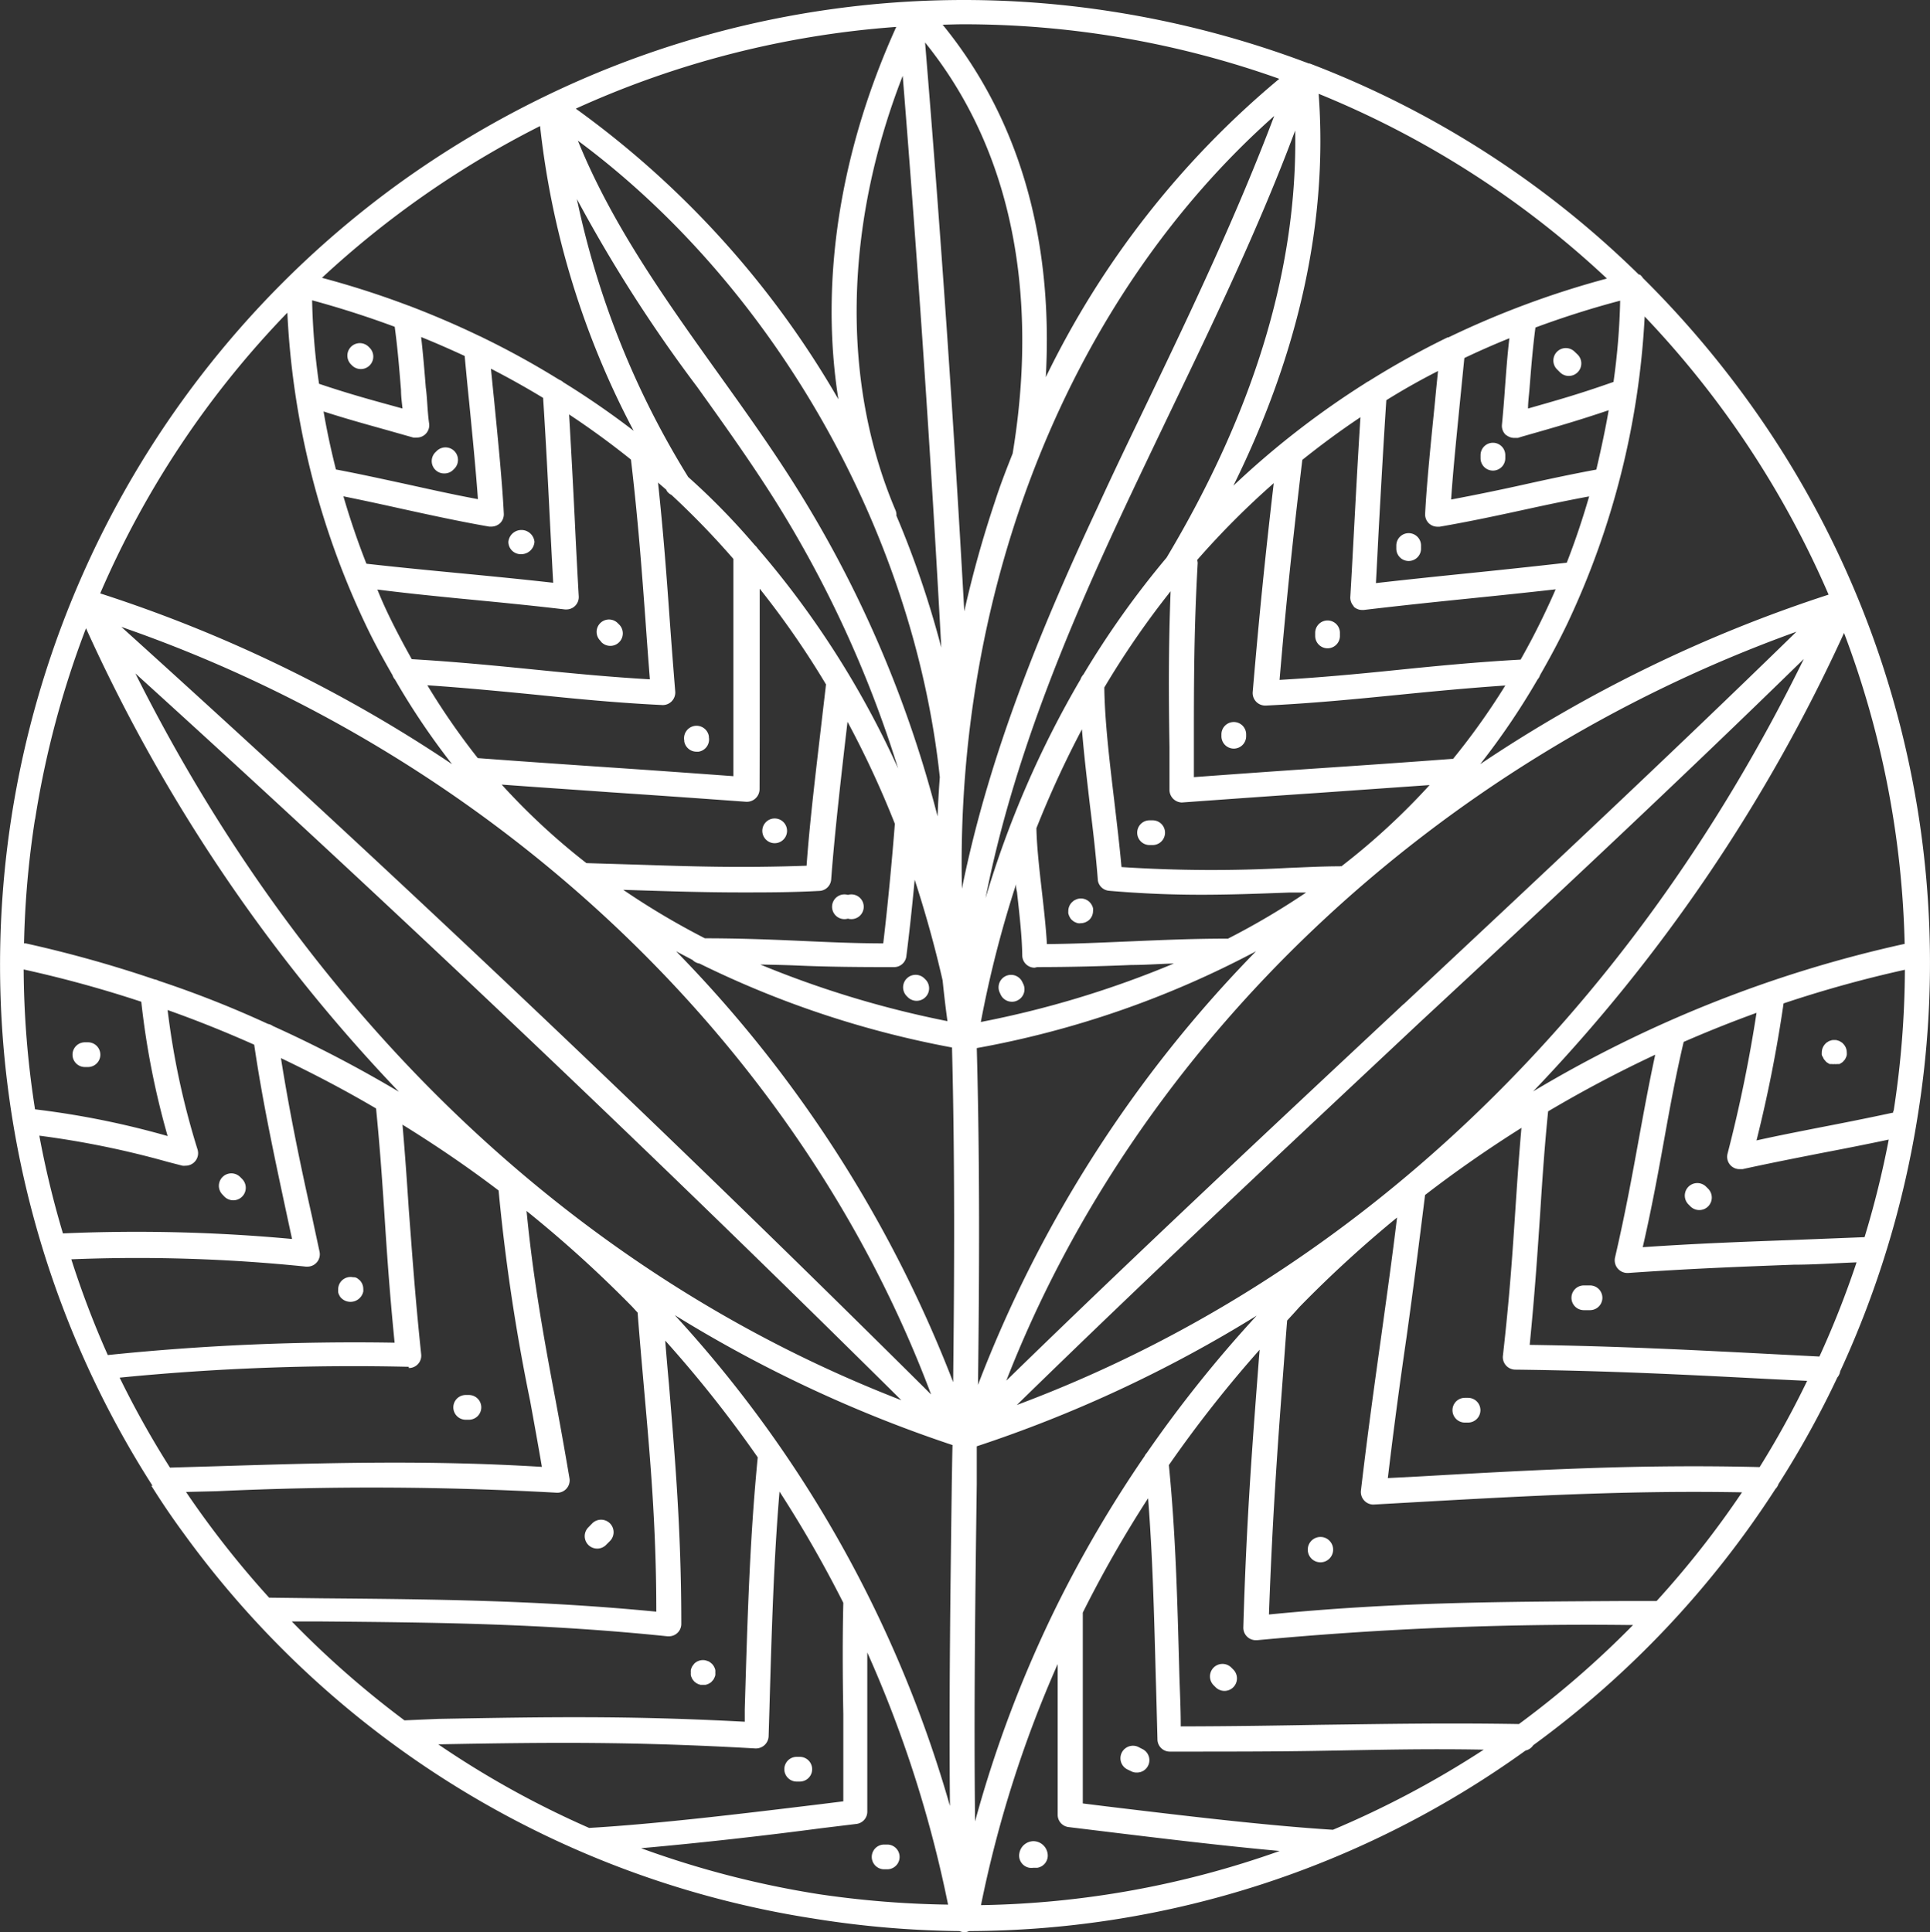 <svg xmlns="http://www.w3.org/2000/svg" id="Mistik_icon" data-name="Mistik icon" width="228.294" height="228.592" viewBox="0 0 228.294 228.592"><rect x="0" y="0" width="228.294" height="228.592" fill="#333333" stroke="none"/><path id="Path_15" data-name="Path 15" d="M36.344,196.477q1.829,2.926,3.833,5.647a113.43,113.43,0,0,0,74.615,45.588,115.321,115.321,0,0,0,17.147,1.463,1.624,1.624,0,0,0,.585.132h0a1.141,1.141,0,0,0,.541-.132,113.122,113.122,0,0,0,65.837-21.36,1.463,1.463,0,0,0,.907-.629,114.119,114.119,0,0,0,28.661-30.329,1.463,1.463,0,0,0,.351-.571,112.407,112.407,0,0,0,6.964-12.611,1.463,1.463,0,0,0,.337-.732,114.865,114.865,0,0,0,9.188-30.344,113.474,113.474,0,0,0-20.483-84.988,116.629,116.629,0,0,0-12.041-14,1.639,1.639,0,0,0-.366-.41H212.3a113.035,113.035,0,0,0-38.932-24.974h-.1a116.064,116.064,0,0,0-22.984-6.1,113.415,113.415,0,0,0-67.3,9.949h0a116.151,116.151,0,0,0-17.557,10.5A114.205,114.205,0,0,0,36.49,196.492ZM50.4,209.732h-.117a112.36,112.36,0,0,1-9.832-12.509l3.672-.088a391.612,391.612,0,0,1,40.131.176A1.463,1.463,0,0,0,85.81,195.6c-.585-3.453-1.156-6.628-1.726-9.671-1.463-7.71-2.633-14.5-3.35-21.946a143.582,143.582,0,0,1,12.509,11.339l.629.688c.219,2.926.483,5.852.746,8.851.7,7.959,1.463,16.181,1.463,26.525-14.177-1.375-26.5-1.463-39.5-1.58Zm18.42-143.1c-.161-2.034-.322-3.994-.556-6.042,1.741.7,3.467,1.463,5.15,2.238.146,1.58.322,3.453.527,5.428.38,3.848.8,8.135,1.039,11.514-2.926-.541-5.852-1.2-8.778-1.843-2.648-.571-5.369-1.17-8.017-1.668-.614-2.429-1.1-4.726-1.463-6.862,2.677.863,4.857,1.463,7.315,2.151l3.306.936a1.946,1.946,0,0,0,.41,0,1.463,1.463,0,0,0,1.463-1.609C69,69.412,69,67.949,68.824,66.632ZM65.576,80.824c3.526.775,7.2,1.58,10.753,2.195h.234a1.551,1.551,0,0,0,.995-.366,1.463,1.463,0,0,0,.483-1.185c-.176-3.643-.7-8.881-1.156-13.519-.132-1.258-.249-2.473-.366-3.614q3.16,1.624,6.174,3.453c.293,4.521.556,9.481.79,14.294.132,2.5.263,5.062.4,7.579-3.775-.424-7.227-.761-10.87-1.112s-7.2-.688-11.222-1.141c-1.083-2.751-1.975-5.413-2.721-7.974C61.231,79.873,63.41,80.341,65.576,80.824ZM72.73,91.518c4.17.4,8.105.775,12.553,1.3h.161a1.463,1.463,0,0,0,1.463-1.551c-.176-3.058-.337-6.233-.483-9.32-.2-4.067-.424-8.252-.658-12.2q3.775,2.5,7.315,5.34c.849,7.184,1.287,13.167,1.712,18.917.161,2.3.336,4.652.527,7.081-4.784-.278-9.115-.7-13.665-1.156s-9.261-.922-14.5-1.229c-.966-1.726-1.9-3.482-2.78-5.311-.454-.951-.878-1.9-1.287-2.926C66.5,90.9,69.658,91.211,72.73,91.518Zm35.581,16.094V90.363a103.676,103.676,0,0,1,7.842,11.324c-.132,1.185-.293,2.487-.454,3.892-.629,5.457-1.463,12.158-1.843,17.557-7.8.278-13.562.088-20.19-.132l-5.852-.176a79.458,79.458,0,0,1-10.022-9.29c4.535.336,8.778.614,12.831.907,5.033.336,10.241.7,16.093,1.127h.1a1.5,1.5,0,0,0,1.478-1.492Zm-14.733,18.42c4.17.132,8.178.263,12.655.263,2.794,0,5.852,0,9.071-.176a1.463,1.463,0,0,0,1.463-1.375c.41-5.516,1.244-12.772,1.931-18.639a113.735,113.735,0,0,1,5.6,12.07c-.307,3.994-.849,9.8-1.375,14.148-3.409,0-6.759-.161-10.007-.307-3.57-.161-7.315-.293-11.09-.293a89.812,89.812,0,0,1-9.656-5.735Zm19.151,8.91c3.6.161,7.315.19,11.163.19h.293a1.463,1.463,0,0,0,1.463-1.214c.337-2.6.688-5.852.995-9.129,1.258,3.862,2.37,7.827,3.306,11.924.161,1.609.351,3.219.571,4.813a118.3,118.3,0,0,1-22.136-6.7C109.847,134.854,111.311,134.883,112.73,134.942ZM129.35,117.3A137.306,137.306,0,0,0,112.7,78.468c-2.926-4.682-6.218-9.276-9.393-13.709-6.174-8.632-12.524-17.557-16.5-27.4,23.16,17.176,39.692,46.174,42.809,75.3C129.5,114.2,129.408,115.746,129.35,117.3ZM100.908,66.486c3.146,4.389,6.394,8.939,9.29,13.548a134.746,134.746,0,0,1,14.484,31.6,108.266,108.266,0,0,0-16.62-26.042,1.77,1.77,0,0,0-.307-.351c-.556-.644-1.127-1.3-1.7-1.931a82.109,82.109,0,0,0-6.2-6.159A102.121,102.121,0,0,1,86.687,44.262a172.639,172.639,0,0,0,14.221,22.224ZM81.347,102.857c4.887.5,9.949,1.01,15.508,1.273h0a1.482,1.482,0,0,0,1.463-1.609q-.366-4.521-.673-8.778c-.351-4.945-.732-10.051-1.361-15.933l1.01.878v.073a1.463,1.463,0,0,0,.585.512,97.277,97.277,0,0,1,7.315,7.564v25.706c-5.165-.38-9.876-.717-14.44-1.024-4.96-.337-10.08-.688-15.786-1.112A83.39,83.39,0,0,1,69,101.789C73.388,102.082,77.412,102.477,81.347,102.857Zm47.242,82.838C97.5,154.78,65.312,124.247,32.8,94.883c44.286,15.347,80.321,49.524,95.786,90.811Zm-3.526.673c-38.332-14.835-70.051-44.959-90.606-85.983,30.739,27.871,61.17,56.81,90.606,85.983Zm-58.77,37.878a112.29,112.29,0,0,1-13.328-11.7h3.57c13.445.117,26.159.234,40.877,1.756h.161a1.463,1.463,0,0,0,1.463-1.463c0-11.236-.775-19.971-1.463-28.4-.161-1.741-.307-3.438-.439-5.121a142.981,142.981,0,0,1,10.944,13.811c-.936,9.583-1.2,18.537-1.536,29.817v1.463c-13.738-.732-23.262-.571-36.269-.336Zm3.994,2.838c13.387-.249,23.072-.336,37.512.483h.088a1.5,1.5,0,0,0,1.478-1.434l.088-2.926c.293-10.241.527-17.937,1.2-26.028a142.357,142.357,0,0,1,7.549,13.167c-.1,3.979-.088,8.442,0,13.167v10.314l-2.824.351c-8.925,1.083-19.02,2.312-27.242,2.794a109.87,109.87,0,0,1-17.849-9.89ZM115.246,244.8a112.191,112.191,0,0,1-20.965-5.428c6.906-.614,14.484-1.463,21.346-2.37l4.111-.5a1.463,1.463,0,0,0,1.3-1.463V216.214a142.194,142.194,0,0,1,9.554,29.831,114.83,114.83,0,0,1-15.347-1.244Zm15.786-48.6c-.161,12.494-.337,25.311-.219,38.171A144.271,144.271,0,0,0,98.26,176.3a156.343,156.343,0,0,0,32.86,15.377C131.076,193.171,131.062,194.692,131.032,196.2Zm.161-11.968a150.108,150.108,0,0,0-32.772-50.972l1.946,1.024a1.463,1.463,0,0,0,.819.424,115.111,115.111,0,0,0,29.875,9.934v.132c.337,13.182.278,26.437.132,39.458Zm1.039-58.375c-.8-35.845,12.816-70.007,36.942-91.426-4.389,11.617-9.758,22.941-15.04,33.928-1.946,4.053-3.965,8.222-5.852,12.363C142.049,94.05,135.509,109.529,132.232,125.856Zm24.55-16.8v5.121a1.5,1.5,0,0,0,1.478,1.478h-.015c5.852-.424,10.987-.79,16.006-1.127l13.3-.936a81.344,81.344,0,0,1-10.432,9.612.293.293,0,0,0-.161,0c-2.121,0-4.155.117-6.115.19a165,165,0,0,1-19.736-.1c-.219-2.473-.541-5.121-.863-7.9-.556-4.638-1.127-9.466-1.17-13.343a102.415,102.415,0,0,1,7.842-11.383C156.665,97.21,156.68,102.74,156.782,109.06Zm3.277-22.092a98.3,98.3,0,0,1,9.056-9.086c-1.024,8.778-1.726,15.742-2.487,24.7a1.482,1.482,0,0,0,1.478,1.609h.073c5.545-.263,10.724-.775,15.728-1.273,4.023-.4,8.178-.8,12.6-1.1a82.429,82.429,0,0,1-6.189,8.69,1.038,1.038,0,0,0-.219,0c-5.852.439-10.973.79-15.991,1.127-4.565.307-9.261.644-14.44,1.024v-3.614c0-7.315,0-13.723.454-21.726A1.844,1.844,0,0,0,160.059,86.968Zm18.508,5.516a1.463,1.463,0,0,0,1.009.4h.176c4.565-.541,8.5-.951,12.67-1.375,3.16-.322,6.423-.658,10.036-1.068-.424.995-.892,2-1.375,3.014-.863,1.814-1.785,3.57-2.765,5.3-5.238.293-10.051.761-14.63,1.229s-9.071.892-13.884,1.17c.775-9.144,1.536-16.386,2.692-26.028,2.209-1.77,4.506-3.467,6.876-5.048-.293,4.492-.541,9.232-.79,13.855-.132,2.473-.263,4.945-.41,7.4a1.463,1.463,0,0,0,.4,1.1Zm8.939-9.817a1.463,1.463,0,0,0,.98.366h.249c3.57-.614,7.11-1.375,10.519-2.121,2.355-.512,4.77-1.024,7.169-1.463-.732,2.516-1.595,5.15-2.648,7.842h0c-4.272.483-8,.878-11.6,1.244s-7.125.732-10.973,1.17c.1-1.873.2-3.76.293-5.647.293-5.369.6-10.9.936-15.991q2.926-1.829,6.116-3.453c-.117,1.156-.249,2.4-.366,3.7-.454,4.506-.98,9.6-1.156,13.167A1.463,1.463,0,0,0,187.506,82.667Zm9.115-10.475a1.536,1.536,0,0,0,.951.337h.41l.512-.161c4.009-1.141,6.423-1.829,10.241-3.116-.38,2.18-.878,4.535-1.463,7.023h0c-2.926.541-5.852,1.17-8.617,1.785s-5.677,1.214-8.559,1.756c.219-3.321.644-7.462,1.009-11.178l.556-5.56c1.741-.834,3.511-1.609,5.325-2.341-.234,1.975-.366,3.833-.512,5.764-.1,1.463-.219,2.926-.366,4.462a1.463,1.463,0,0,0,.483,1.229Zm-12.129,67.3c-15.64,14.63-31.763,29.7-47.008,44.564,15.581-40.029,50.519-73.152,93.459-88.6-15.1,14.733-31.031,29.627-46.481,44.082Zm47.329-40.819c-20.819,42.428-53.5,73.474-93.093,88.265,15.45-15.1,31.85-30.431,47.754-45.354C201.551,127.6,217.074,113.084,231.821,98.673Zm-97.834,46.042a113.283,113.283,0,0,0,33.036-11.456,149.816,149.816,0,0,0-32.889,51.294C134.295,171.415,134.353,158.043,133.988,144.715Zm15.669-18.61c3.921.337,7.491.468,10.914.468s6.949-.132,10.432-.263h1.946a88.27,88.27,0,0,1-9.246,5.457h-.1c-3.936,0-7.754.161-11.441.322-3.2.132-6.511.293-9.876.322-.117-2.019-.366-4.228-.614-6.393-.293-2.56-.585-5.165-.629-7.315a119.126,119.126,0,0,1,5.384-11.7c.234,2.926.585,5.852.936,8.9.4,3.219.746,6.247.951,9A1.463,1.463,0,0,0,149.657,126.1Zm-8.515,9.027c3.833,0,7.549-.1,11.148-.249,1.653,0,3.321-.132,5.018-.176a116.736,116.736,0,0,1-22.838,6.92,130.805,130.805,0,0,1,4.17-16.3,2.577,2.577,0,0,0,.1.878c.293,2.633.6,5.311.629,7.535a1.463,1.463,0,0,0,1.463,1.463Zm-7.154,61.082v-4.389h0A155.409,155.409,0,0,0,167.1,176.36a149.235,149.235,0,0,0-13.006,16.254,1.243,1.243,0,0,0-.249.366,145.291,145.291,0,0,0-10.388,17.688h0a142.469,142.469,0,0,0-9.671,25.53C133.637,222.768,133.812,209.293,133.988,196.214Zm.5,49.89a138.27,138.27,0,0,1,9.071-28.515q0,3.138,0,6.5v11.324a1.463,1.463,0,0,0,1.3,1.463l4.1.5c6.715.819,14.089,1.712,20.863,2.326a110.517,110.517,0,0,1-35.333,6.408Zm41.624-8.91c-8.12-.512-18.01-1.712-26.759-2.765l-2.824-.351V211.5a140.812,140.812,0,0,1,7.725-13.533c.527,6.745.7,13.255.907,21.126.073,2.341.132,4.784.2,7.388a1.463,1.463,0,0,0,1.463,1.463c7.023,0,12.67,0,18.112-.1,6.1-.1,11.924-.263,19.02-.132A113.007,113.007,0,0,1,176.109,237.194Zm21.946-12.509c-9.071-.146-16.006,0-23.306.088-5.062.088-10.241.176-16.635.19,0-2.063-.1-4.053-.161-5.955-.249-9.32-.439-16.737-1.244-24.96a146.685,146.685,0,0,1,10.739-13.65l-.088,1.053c-.688,9.115-1.463,18.522-1.843,31.777a1.474,1.474,0,0,0,1.478,1.536h.161a418.026,418.026,0,0,1,43.584-1.8h.878a112.293,112.293,0,0,1-13.5,11.719Zm16.3-14.557h-3.614c-14.382.088-26.861.088-42.194,1.595.439-12.319,1.127-21.287,1.785-29.978.117-1.595.234-3.189.366-4.8.5-.541.995-1.083,1.463-1.609A141.287,141.287,0,0,1,183.7,164.758c-.556,4.623-1.185,9.085-1.829,13.738-.8,5.735-1.639,11.7-2.443,18.566a1.488,1.488,0,0,0,1.478,1.653h0l5.428-.307c13.314-.746,24.945-1.375,38.171-1.141a111.532,111.532,0,0,1-10.1,12.86Zm12.173-15.845c-14.118-.351-26.335.322-40.248,1.112l-3.672.19c.731-6.145,1.463-11.529,2.224-16.752.79-5.647,1.463-11,2.18-16.737,3.658-2.824,7.476-5.472,11.4-7.944-.307,3.453-.512,6.6-.731,9.861-.322,4.916-.658,10.007-1.463,17.118a1.479,1.479,0,0,0,1.463,1.624c11.046.132,19.985.585,30.344,1.127l4.184.2a106.678,106.678,0,0,1-5.618,10.2Zm7.081-13.08-5.384-.278c-9.876-.512-18.478-.951-28.837-1.1.629-6.35.936-11.061,1.244-15.625.249-3.921.5-7.666.936-12q6.174-3.658,12.67-6.7c-.688,3.16-1.244,6.189-1.829,9.363-.8,4.389-1.639,9.086-2.926,14.63a1.5,1.5,0,0,0,1.448,1.829h.1c7.315-.512,13.006-.732,19.576-.98,2.37,0,4.813-.176,7.447-.278a111.1,111.1,0,0,1-4.389,11.134Zm5.34-14.118-8.5.336c-6,.219-11.251.41-17.688.849,1.1-4.8,1.843-8.9,2.56-12.875s1.361-7.505,2.282-11.412q4.257-1.858,8.617-3.438a168.429,168.429,0,0,1-3.423,16.649,1.463,1.463,0,0,0,1.463,1.843h.307c3.336-.732,6.423-1.331,9.393-1.917,2.531-.483,5.135-.995,7.9-1.58A111.532,111.532,0,0,1,239,167.085Zm3.438-14.938v.2c-3.189.688-6.159,1.273-9.042,1.829-2.282.454-4.638.907-7.125,1.463a162.4,162.4,0,0,0,3.2-16.211,141.022,141.022,0,0,1,14.352-3.979,112.156,112.156,0,0,1-1.331,16.693Zm1.3-19.751A147.006,147.006,0,0,0,199.8,149.835,196.619,196.619,0,0,0,236.576,95.6a110.928,110.928,0,0,1,7.169,36.8ZM212.963,58.132a112.068,112.068,0,0,1,21.785,32.933,165.573,165.573,0,0,0-41.214,20.058,86,86,0,0,0,6.789-10.022,1.375,1.375,0,0,0,.293-.512c1.127-1.96,2.195-3.95,3.189-6.013a96.563,96.563,0,0,0,9.188-36.444ZM209.305,65.9c-4.155,1.463-6.569,2.136-10.11,3.146,0-.819.117-1.595.176-2.37.19-2.4.366-4.682.7-7.213,3.248-1.2,6.584-2.268,10.022-3.175A80.635,80.635,0,0,1,209.305,65.9ZM174.426,31.812a110.825,110.825,0,0,1,34.1,21.858,106.8,106.8,0,0,0-18.756,6.964h-.1a100.181,100.181,0,0,0-9.349,5.194,1.875,1.875,0,0,0-.366.219,101.859,101.859,0,0,0-15.611,12.129C172.159,62.331,175.538,46.749,174.426,31.812Zm-18,54.893a106.411,106.411,0,0,0-9.817,13.8,1.683,1.683,0,0,0-.351.585,117.435,117.435,0,0,0-11.236,25.9c3.175-16.225,9.7-31.7,15.9-45.018,1.917-4.111,3.921-8.281,5.852-12.319,5.208-10.841,10.563-21.946,14.879-33.5.293,16.181-4.813,33.153-15.23,50.563ZM132.452,23.589a111.186,111.186,0,0,1,37.319,6.451,106.261,106.261,0,0,0-27.619,35.3c.732-13.094-1.536-28.617-12.2-41.7C130.828,23.619,131.632,23.589,132.452,23.589Zm5.779,50.782c-.732,1.843-1.463,3.716-2.078,5.633A131.119,131.119,0,0,0,132.51,93.04c-1.244-22.414-2.794-44.974-4.638-67.3C140.41,41.292,140.513,60.634,138.231,74.372Zm-8.442,22.955a113.431,113.431,0,0,0-5.311-15.611,1.332,1.332,0,0,0-.1-.629c-6.452-15.172-6.072-33.621.849-51.4C127.038,52.148,128.574,74.825,129.789,97.327ZM124.463,23.9c-6.7,14.791-9.042,30.109-6.847,44.052a110.226,110.226,0,0,0-31.06-34.382A110.84,110.84,0,0,1,124.463,23.9ZM82.328,35.6A100.336,100.336,0,0,0,93.4,71.68a99.359,99.359,0,0,0-8.31-5.735,1.58,1.58,0,0,0-.5-.307,100.967,100.967,0,0,0-9.173-5.048.746.746,0,0,0-.219-.1c-2.663-1.287-5.4-2.458-8.178-3.526a1.683,1.683,0,0,0-.249-.088,105.853,105.853,0,0,0-10.241-3.292A112.128,112.128,0,0,1,82.328,35.63ZM65.137,59.375c.351,2.56.541,4.974.746,7.491,0,.717.1,1.463.176,2.18l-1.273-.351c-2.824-.775-5.3-1.463-8.6-2.575a79.94,79.94,0,0,1-.819-9.876C58.758,57.166,61.962,58.2,65.137,59.375Zm-12.7-1.668a96.678,96.678,0,0,0,9.246,36.869c.98,2.077,2.078,4.067,3.2,6.028a1.375,1.375,0,0,0,.293.512,85.735,85.735,0,0,0,6.745,10.007A166.173,166.173,0,0,0,30.3,90.919,110.825,110.825,0,0,1,52.438,57.707ZM22.592,117.692a111.073,111.073,0,0,1,6.028-22.648,196.766,196.766,0,0,0,37.015,54.835A150.175,150.175,0,0,0,50.726,142.1a1.464,1.464,0,0,0-.585-.249,124.037,124.037,0,0,0-12.933-5.106,1.345,1.345,0,0,0-.483-.161,145.473,145.473,0,0,0-15.216-4.257h-.219a109.945,109.945,0,0,1,1.3-14.718ZM21.246,135.41a139.838,139.838,0,0,1,13.914,3.819,95.215,95.215,0,0,0,3.116,15.889,100.814,100.814,0,0,0-15.684-3.16,109.976,109.976,0,0,1-1.346-16.635Zm1.843,19.663a106.87,106.87,0,0,1,15.186,3.1l1.756.454a1.567,1.567,0,0,0,.366,0,1.483,1.483,0,0,0,1.419-1.917,91.953,91.953,0,0,1-3.541-16.5c3.467,1.229,6.876,2.6,10.241,4.1,1.009,6.891,2.487,13.723,4.038,20.951l.439,2.034a199.967,199.967,0,0,0-27.1-.658,110.63,110.63,0,0,1-2.809-11.646Zm3.745,14.63a194.807,194.807,0,0,1,27.8.863h.146a1.463,1.463,0,0,0,1.463-1.785c-.293-1.361-.585-2.707-.863-4.023-1.463-6.5-2.721-12.685-3.7-18.859,3.833,1.829,7.593,3.8,11.251,5.955.439,4.389.7,8.164.966,12.143.293,4.55.6,9.246,1.229,15.567a284.3,284.3,0,0,0-33.928,1.463,109.1,109.1,0,0,1-4.36-11.47Zm39.97,12.86a1.463,1.463,0,0,0,1.463-1.639c-.746-7.11-1.083-12.187-1.463-17.1-.219-3.336-.439-6.525-.746-10.051,3.906,2.414,7.71,5,11.368,7.783a231.626,231.626,0,0,0,3.731,24.9c.454,2.487.922,5.062,1.39,7.8-13.592-.834-25.72-.468-38.537-.073l-5.457.161A109.731,109.731,0,0,1,32.6,183.7,281.578,281.578,0,0,1,66.8,182.417Z" transform="translate(-18.448 -20.716)" fill="#fff"></path><path id="Path_16" data-name="Path 16" d="M102.535,169.6h0a1.712,1.712,0,0,0-1.653,1.375,1.463,1.463,0,0,0,1.17,1.77,1.784,1.784,0,0,0,.483,0H103A1.463,1.463,0,0,0,104.2,171,1.712,1.712,0,0,0,102.535,169.6Z" transform="translate(19.706 48.224)" fill="#fff"></path><path id="Path_17" data-name="Path 17" d="M111.61,162.263l-.454-.234a1.479,1.479,0,0,0-1.317,2.648l.454.219a1.331,1.331,0,0,0,.658.161,1.463,1.463,0,0,0,.658-2.794Z" transform="translate(23.491 44.646)" fill="#fff"></path><path id="Path_18" data-name="Path 18" d="M118.8,155.7a1.479,1.479,0,1,0-2.092,2.092l.234.234a1.479,1.479,0,1,0,2.092-2.092Z" transform="translate(26.85 41.585)" fill="#fff"></path><path id="Path_19" data-name="Path 19" d="M125.688,145a1.5,1.5,0,1,0,1.039.439A1.463,1.463,0,0,0,125.688,145Z" transform="translate(30.525 36.833)" fill="#fff"></path><path id="Path_20" data-name="Path 20" d="M137.723,133.75h-.38a1.463,1.463,0,0,0,0,2.926h.38a1.463,1.463,0,0,0,0-2.926Z" transform="translate(35.929 31.623)" fill="#fff"></path><path id="Path_21" data-name="Path 21" d="M147.695,124.66h-.732a1.463,1.463,0,1,0,0,2.926h.732a1.463,1.463,0,1,0,0-2.926Z" transform="translate(40.383 27.414)" fill="#fff"></path><path id="Path_22" data-name="Path 22" d="M157.189,116.817a1.479,1.479,0,0,0-2.092,2.092l.234.234a1.479,1.479,0,1,0,2.092-2.092Z" transform="translate(44.627 23.582)" fill="#fff"></path><path id="Path_23" data-name="Path 23" d="M165.888,106.856a1.112,1.112,0,0,0,.132.263l.19.219a.644.644,0,0,0,.219.176,1.461,1.461,0,0,0,.249.146h.278a.994.994,0,0,0,.293,0,1.038,1.038,0,0,0,.293,0h.278a1.458,1.458,0,0,0,.249-.146.644.644,0,0,0,.219-.176l.19-.219a2.2,2.2,0,0,0,.132-.263.878.878,0,0,0,.088-.278,1.8,1.8,0,0,0,0-.293,1.463,1.463,0,0,0-.439-1.039.644.644,0,0,0-.219-.176,1.464,1.464,0,0,0-.249-.146l-.278-.088a1.96,1.96,0,0,0-.585,0l-.278.088a1.465,1.465,0,0,0-.249.146.643.643,0,0,0-.219.176,1.463,1.463,0,0,0-.439,1.039,1.8,1.8,0,0,0,0,.293A.878.878,0,0,0,165.888,106.856Z" transform="translate(49.753 18.225)" fill="#fff"></path><path id="Path_24" data-name="Path 24" d="M90.393,172.8h.366a1.463,1.463,0,1,0,0-2.926h-.366a1.463,1.463,0,1,0,0,2.926Z" transform="translate(14.189 48.349)" fill="#fff"></path><path id="Path_25" data-name="Path 25" d="M83.689,162.78h-.366a1.463,1.463,0,1,0,0,2.926h.366a1.463,1.463,0,0,0,0-2.926Z" transform="translate(10.915 45.066)" fill="#fff"></path><path id="Path_26" data-name="Path 26" d="M74.389,156.995a1.112,1.112,0,0,0,.132.263l.176.219.234.19.249.132.278.088h.585l.278-.088.249-.132a.936.936,0,0,0,.219-.19l.19-.219a2.209,2.209,0,0,0,.132-.263.878.878,0,0,0,.088-.278,1.8,1.8,0,0,0,0-.278,1.984,1.984,0,0,0,0-.293,1.024,1.024,0,0,0-.088-.278,1.331,1.331,0,0,0-.132-.249,1.458,1.458,0,0,0-.19-.234l-.219-.176a1.021,1.021,0,0,0-.249-.132l-.278-.088a1.463,1.463,0,0,0-1.346.4l-.176.234a.819.819,0,0,0-.132.249,1.024,1.024,0,0,0-.088.278,1.988,1.988,0,0,0,0,.293,1.8,1.8,0,0,0,0,.278.878.878,0,0,0,.088.278Z" transform="translate(7.413 41.443)" fill="#fff"></path><path id="Path_27" data-name="Path 27" d="M67.2,147.024a1.463,1.463,0,0,0,1.053-.439l.454-.454a1.479,1.479,0,1,0-2.092-2.092l-.454.468a1.47,1.47,0,0,0,1.039,2.516Z" transform="translate(3.441 36.184)" fill="#fff"></path><path id="Path_28" data-name="Path 28" d="M56.563,136.446h.38a1.463,1.463,0,0,0,0-2.926h-.38a1.463,1.463,0,0,0,0,2.926Z" transform="translate(-1.476 31.517)" fill="#fff"></path><path id="Path_29" data-name="Path 29" d="M48.542,126.22a1.58,1.58,0,0,0,.219-.527,1.988,1.988,0,0,0,0-.293,1.463,1.463,0,0,0-.424-1.039l-.234-.19a.819.819,0,0,0-.249-.132,1.024,1.024,0,0,0-.293-.029,1.463,1.463,0,0,0-1.77,1.463,1.99,1.99,0,0,0,0,.293,1.024,1.024,0,0,0,.088.278,2.047,2.047,0,0,0,.132.249.937.937,0,0,0,.19.219,1.548,1.548,0,0,0,2.341-.293Z" transform="translate(-5.789 27.098)" fill="#fff"></path><path id="Path_30" data-name="Path 30" d="M36.8,118.352a1.479,1.479,0,1,0,2.092-2.092l-.234-.234a1.474,1.474,0,0,0-2.078,2.092Z" transform="translate(-10.254 23.218)" fill="#fff"></path><path id="Path_31" data-name="Path 31" d="M26.139,105h-.366a1.463,1.463,0,0,0,0,2.926h.366a1.463,1.463,0,0,0,0-2.926Z" transform="translate(-15.733 18.311)" fill="#fff"></path><path id="Path_32" data-name="Path 32" d="M112.219,87.05h-.366a1.463,1.463,0,0,0,0,2.926h.366a1.463,1.463,0,0,0,0-2.926Z" transform="translate(24.126 9.999)" fill="#fff"></path><path id="Path_33" data-name="Path 33" d="M118.663,82.246a1.463,1.463,0,0,0,1.463-1.463v-.219a1.463,1.463,0,0,0-2.926,0v.219A1.463,1.463,0,0,0,118.663,82.246Z" transform="translate(27.279 6.318)" fill="#fff"></path><path id="Path_34" data-name="Path 34" d="M126.243,70.89a1.463,1.463,0,0,0-1.463,1.463v.366a1.463,1.463,0,1,0,2.926,0v-.366A1.463,1.463,0,0,0,126.243,70.89Z" transform="translate(30.789 2.516)" fill="#fff"></path><path id="Path_35" data-name="Path 35" d="M132.8,63.83a1.463,1.463,0,0,0-1.463,1.463v.366a1.463,1.463,0,1,0,2.926,0v-.366A1.463,1.463,0,0,0,132.8,63.83Z" transform="translate(33.827 -0.753)" fill="#fff"></path><path id="Path_36" data-name="Path 36" d="M138.15,57.983v.366a1.463,1.463,0,1,0,2.926,0v-.366a1.463,1.463,0,1,0-2.926,0Z" transform="translate(36.98 -4.137)" fill="#fff"></path><path id="Path_37" data-name="Path 37" d="M144.817,51.726a1.479,1.479,0,1,0,2.092-2.092l-.351-.336a1.474,1.474,0,1,0-2.092,2.078Z" transform="translate(39.706 -7.683)" fill="#fff"></path><path id="Path_38" data-name="Path 38" d="M107.675,94.291a2.376,2.376,0,0,0-.146-.263,2.309,2.309,0,0,0-.176-.219,1.463,1.463,0,0,0-1.331-.41,1.55,1.55,0,0,0-.278.088l-.263.132-.219.19a1.463,1.463,0,0,0-.439,1.039,1.992,1.992,0,0,0,0,.293l.088.278.132.249a1.464,1.464,0,0,0,.19.234l.219.176a1.111,1.111,0,0,0,.263.132.878.878,0,0,0,.278.088.906.906,0,0,0,.278,0,1.551,1.551,0,0,0,1.053-.424,1.463,1.463,0,0,0,.424-1.053.907.907,0,0,0,0-.278A1.539,1.539,0,0,0,107.675,94.291Z" transform="translate(21.545 12.926)" fill="#fff"></path><path id="Path_39" data-name="Path 39" d="M101.974,100.356a1.475,1.475,0,1,0-2.633,1.331l.1.219a1.463,1.463,0,0,0,1.331.819,1.36,1.36,0,0,0,.658-.161,1.463,1.463,0,0,0,.658-1.975Z" transform="translate(18.936 15.786)" fill="#fff"></path><path id="Path_40" data-name="Path 40" d="M93.991,99.979a1.479,1.479,0,1,0-2.092,2.092l.117.117a1.479,1.479,0,1,0,2.092-2.092Z" transform="translate(15.36 15.782)" fill="#fff"></path><path id="Path_41" data-name="Path 41" d="M87.593,95.908a1.463,1.463,0,1,0,0-2.809h0a1.463,1.463,0,1,0,0,2.809Z" transform="translate(12.702 12.773)" fill="#fff"></path><path id="Path_42" data-name="Path 42" d="M81.543,89.826a1.463,1.463,0,0,0,1.463-1.463h0a1.463,1.463,0,1,0-1.463,1.463Z" transform="translate(10.091 9.93)" fill="#fff"></path><path id="Path_43" data-name="Path 43" d="M75.226,82.466h.249a1.463,1.463,0,0,0,1.214-1.7v-.117a1.477,1.477,0,1,0-2.911.5v.1A1.463,1.463,0,0,0,75.226,82.466Z" transform="translate(7.161 6.463)" fill="#fff"></path><path id="Path_44" data-name="Path 44" d="M67.212,73.451A1.479,1.479,0,1,0,69.3,71.359l-.117-.117a1.464,1.464,0,1,0-2.048,2.092Z" transform="translate(3.895 2.486)" fill="#fff"></path><path id="Path_45" data-name="Path 45" d="M61.072,66.436a1.565,1.565,0,0,0,1.565-1.463h0a1.551,1.551,0,0,0-3.087,0,1.463,1.463,0,0,0,1.522,1.463Z" transform="translate(0.585 -0.872)" fill="#fff"></path><path id="Path_46" data-name="Path 46" d="M54.87,59.975a1.463,1.463,0,0,0,1.039-.439l.117-.117a1.479,1.479,0,1,0-2.092-2.092l-.117.117a1.463,1.463,0,0,0,1.053,2.531Z" transform="translate(-2.285 -3.964)" fill="#fff"></path><path id="Path_47" data-name="Path 47" d="M47.085,51.1a1.474,1.474,0,1,0,2.078-2.092l-.117-.117a1.474,1.474,0,0,0-2.078,2.092Z" transform="translate(-5.443 -7.866)" fill="#fff"></path></svg>